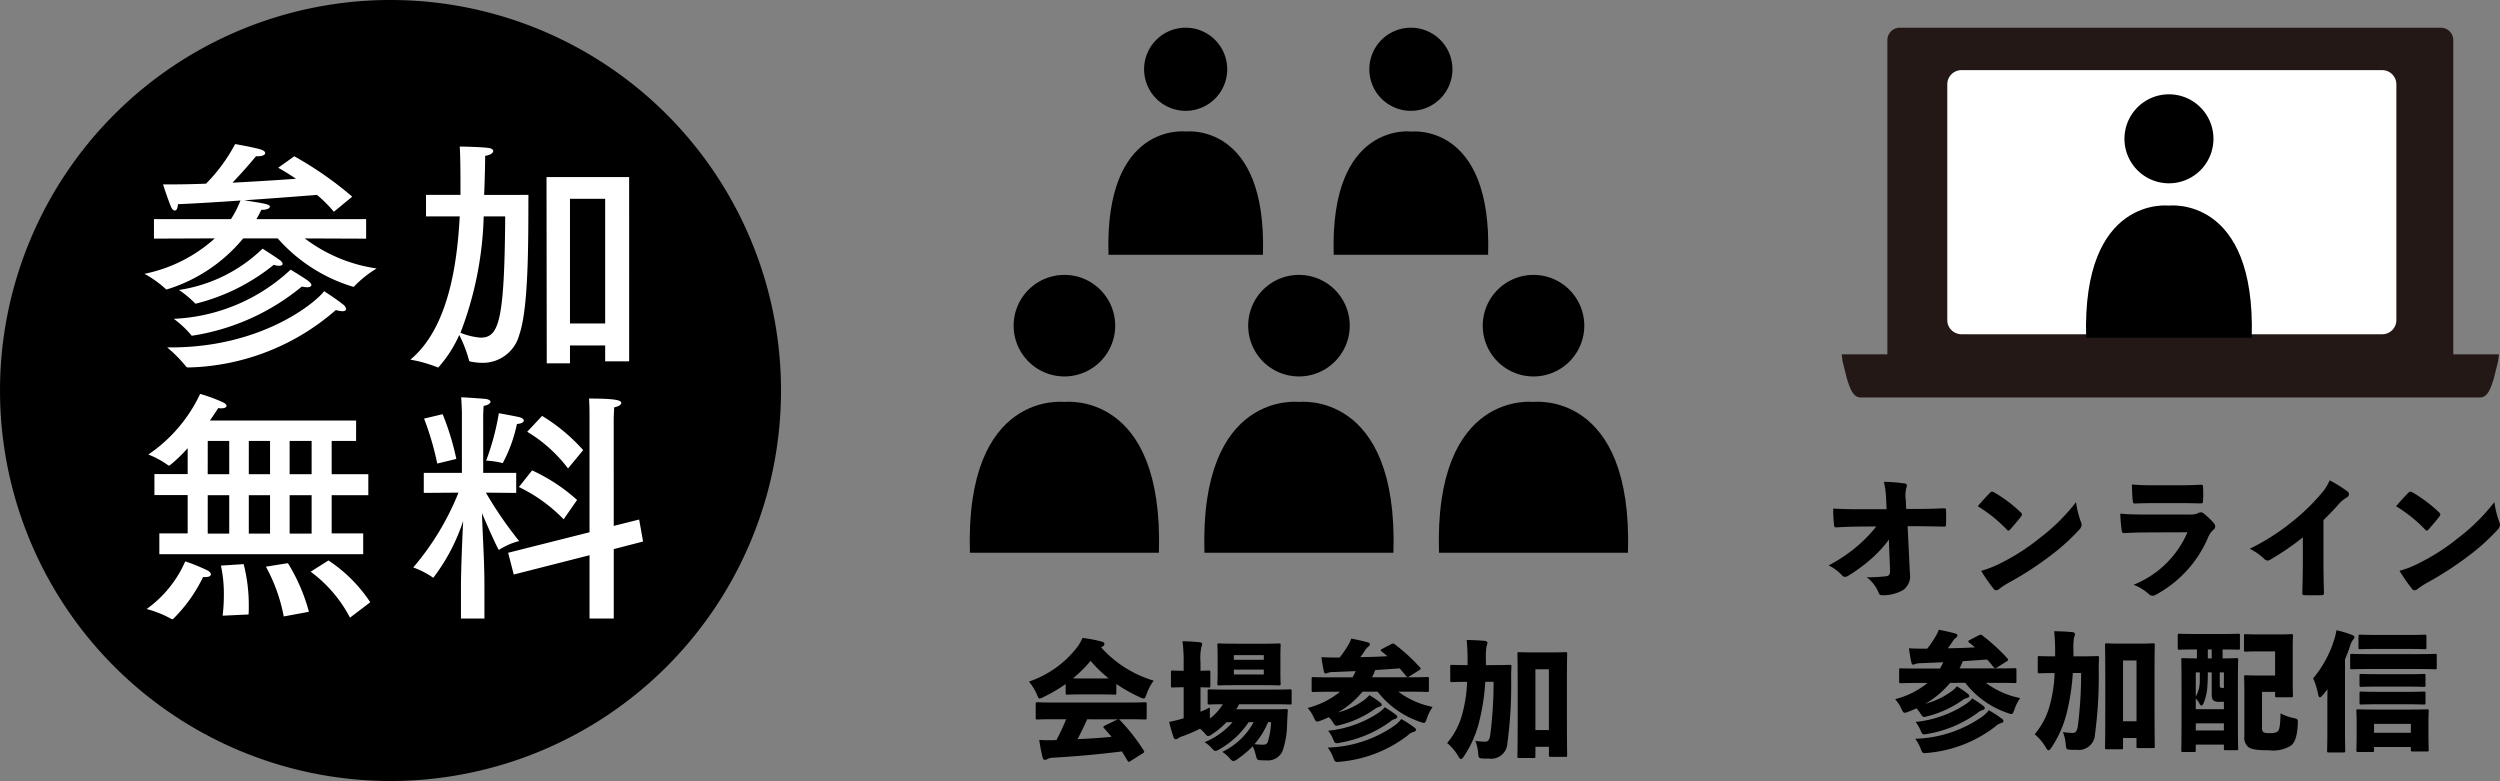 <svg xmlns="http://www.w3.org/2000/svg" width="180.461" height="56.378" viewBox="0 0 180.461 56.378"><rect x="0" y="0" width="180.461" height="56.378" fill="#808080" stroke="none"/><defs><style>.a{fill:#231815;}.b{fill:#fff;}.c{fill:none;}</style></defs><g transform="translate(-1084 -137)"><g transform="translate(-1.425 2)"><path d="M9.784,39.813c0,.122-.01.13-.131.13-.055,0-.3-.018-1.028-.018H7.277c-.721,0-.963.018-1.02.018-.123,0-.131-.009-.131-.13v-.637a10.723,10.723,0,0,1-1.591.935.947.947,0,0,1-.28.113c-.093,0-.122-.093-.215-.318A3.841,3.841,0,0,0,3.478,39a7.38,7.38,0,0,0,3.461-2.46,2.932,2.932,0,0,0,.4-.693,10.565,10.565,0,0,1,1.385.263c.122.037.2.084.2.159a.207.207,0,0,1-.113.187.577.577,0,0,0-.122.075,8.235,8.235,0,0,0,3.79,2.4,3.908,3.908,0,0,0-.515.982c-.084.225-.112.31-.206.31a.934.934,0,0,1-.27-.093,11.177,11.177,0,0,1-1.7-.955Zm1.01,4.93a.309.309,0,0,1-.112.048c-.028,0-.057-.028-.093-.085-.14-.243-.272-.458-.4-.665-1.572.2-3.3.356-5.053.458a.8.8,0,0,0-.308.085.421.421,0,0,1-.206.065c-.085,0-.131-.057-.168-.205a11.673,11.673,0,0,1-.233-1.236,9.728,9.728,0,0,0,1.03.02l.214-.01c.253-.487.488-.982.7-1.5h-.87c-.843,0-1.142.018-1.2.018-.123,0-.13-.009-.13-.13v-.983c0-.122.007-.131.13-.131.057,0,.355.02,1.2.02h5.342c.852,0,1.142-.02,1.208-.02.12,0,.13.01.13.131v.983c0,.122-.01.13-.13.13-.066,0-.356-.018-1.208-.018H9.961a.286.286,0,0,1,.095.075,14.019,14.019,0,0,1,1.7,2.171c.066.093.057.139-.047.205Zm-2.17-5.968c.262,0,.458,0,.608-.01a8.325,8.325,0,0,1-1.3-1.263,10.042,10.042,0,0,1-1.272,1.263c.15.01.355.01.618.01Zm-.945,2.947c-.215.487-.449.963-.692,1.432.813-.037,1.637-.084,2.451-.168-.17-.206-.348-.412-.535-.618a.144.144,0,0,1-.055-.093c0-.037.037-.065.1-.093l.861-.421a.759.759,0,0,1,.093-.037Z" transform="translate(1156.222 145.2)"/><path d="M19.023,40.954c.785,0,1.057-.018,1.113-.018.122,0,.15.018.14.14-.018.31-.037.618-.047.87a6.361,6.361,0,0,1-.327,2.012,1.158,1.158,0,0,1-1.178.683c-.151,0-.272,0-.4-.009-.272-.028-.272-.028-.365-.4a2.831,2.831,0,0,0-.215-.607,7.223,7.223,0,0,1-1.1.925.634.634,0,0,1-.29.14c-.084,0-.159-.074-.3-.233a2.561,2.561,0,0,0-.505-.43,5.006,5.006,0,0,0,2.263-2.143H17.45a6.192,6.192,0,0,1-2.077,1.937.843.843,0,0,1-.308.14c-.093,0-.168-.075-.308-.233a2.245,2.245,0,0,0-.487-.4,5.321,5.321,0,0,0,2.021-1.441h-.44a5.927,5.927,0,0,1-1.02.852.649.649,0,0,1-.3.15c-.075,0-.13-.065-.253-.206a2.683,2.683,0,0,0-.335-.327,11.093,11.093,0,0,1-1.263.542,1.442,1.442,0,0,0-.281.122.316.316,0,0,1-.2.095c-.075,0-.131-.038-.168-.141a10.983,10.983,0,0,1-.318-1.113,7.327,7.327,0,0,0,1.048-.262V39.364c-.552,0-.73.018-.786.018-.12,0-.13-.01-.13-.122v-.982c0-.113.01-.122.13-.122.057,0,.235.018.786.018v-.59a11.1,11.1,0,0,0-.084-1.543c.458.009.8.027,1.244.075.113.009.178.065.178.122a.475.475,0,0,1-.057.205,3.8,3.8,0,0,0-.065,1.113v.618c.393-.01.533-.018.59-.018.112,0,.12.009.12.122v.982c0,.112-.009.122-.12.122-.057,0-.2-.01-.59-.018v1.768c.225-.093.449-.2.683-.308-.01.215-.01.505,0,.775v.02a3.741,3.741,0,0,0,.927-1.03c-.665,0-.917.018-.973.018-.113,0-.122-.009-.122-.14v-.823c0-.122.009-.13.122-.13.065,0,.383.018,1.272.018h3.265c.89,0,1.208-.018,1.273-.018.122,0,.131.009.131.13v.823c0,.131-.01.14-.131.14-.065,0-.383-.018-1.273-.018H16.758a3.516,3.516,0,0,1-.2.365Zm-.552-4.733c.815,0,1.095-.02,1.17-.02.111,0,.12.01.12.131,0,.057-.017.3-.017.8V38.3c0,.5.017.74.017.8,0,.122-.01.13-.12.13-.075,0-.355-.018-1.17-.018H16.486c-.813,0-1.094.018-1.159.018-.123,0-.133-.009-.133-.13,0-.075.02-.31.02-.8v-1.17c0-.5-.02-.73-.02-.8,0-.122.01-.131.133-.131.065,0,.345.02,1.159.02Zm.075.822H16.384v.337h2.161Zm-2.161,1.395h2.161v-.347H16.384Zm2.47,3.443a5.757,5.757,0,0,1-.983,1.59,5.213,5.213,0,0,0,.6.038c.2,0,.29-.038.364-.206a5.668,5.668,0,0,0,.235-1.422Z" transform="translate(1158.106 145.246)"/><path d="M23.813,39.72a6.671,6.671,0,0,1-1.777,1.5,5.588,5.588,0,0,0,1.852-.871,1.786,1.786,0,0,0,.412-.383,8.067,8.067,0,0,1,.786.535c.084.065.112.112.112.177s-.075.112-.178.131a.994.994,0,0,0-.355.187,7.63,7.63,0,0,1-2.488,1.132,1.159,1.159,0,0,1-.243.047c-.1,0-.149-.065-.252-.233a2.131,2.131,0,0,0-.3-.383c-.187.084-.382.168-.579.243a.9.9,0,0,1-.262.075c-.1,0-.15-.085-.253-.308a2.712,2.712,0,0,0-.44-.675,6.049,6.049,0,0,0,2.34-1.169h-.777c-.8,0-1.086.018-1.143.018-.12,0-.13-.01-.13-.122v-.823c0-.122.01-.131.13-.131.057,0,.338.018,1.143.018h1.674a3.89,3.89,0,0,0,.235-.449c-.523.018-1.058.047-1.61.065a1.2,1.2,0,0,0-.4.057.383.383,0,0,1-.168.047c-.075,0-.1-.075-.122-.15-.075-.347-.131-.683-.178-1.03.412.028.711.028,1.01.028h.308a7.35,7.35,0,0,0,.638-.935,2.325,2.325,0,0,0,.2-.43c.412.075.89.187,1.226.28a.163.163,0,0,1,.122.14c0,.066-.066.123-.113.16a.957.957,0,0,0-.225.243,5.594,5.594,0,0,1-.355.514c.655-.009,1.3-.027,1.956-.065-.14-.122-.28-.233-.421-.345-.047-.028-.065-.057-.065-.085s.037-.066.093-.093l.665-.347a.417.417,0,0,1,.13-.047.209.209,0,0,1,.14.065,13.464,13.464,0,0,1,1.806,1.656.127.127,0,0,1,.047.093c0,.037-.028.065-.085.1l-.74.468a.163.163,0,0,1-.092.037.143.143,0,0,1-.122-.065c-.159-.2-.318-.383-.477-.562-.591.047-1.17.084-1.76.122a3.679,3.679,0,0,1-.233.523h2.825c.815,0,1.085-.018,1.15-.018.123,0,.133.01.133.131v.823c0,.112-.01.122-.133.122-.065,0-.335-.018-1.15-.018h-.925a6.109,6.109,0,0,0,2.478,1.1,3.164,3.164,0,0,0-.412.823c-.085.233-.122.328-.224.328a.866.866,0,0,1-.273-.075A6.514,6.514,0,0,1,24.9,39.72Zm2.311,2.442a2.118,2.118,0,0,0,.487-.468,7.782,7.782,0,0,1,.935.608c.093.065.123.113.123.178s-.057.112-.17.14a1,1,0,0,0-.42.253,9.334,9.334,0,0,1-4.876,1.9c-.364.047-.374.028-.505-.29a2.7,2.7,0,0,0-.4-.73,8.85,8.85,0,0,0,4.828-1.59m-1.085-.973a1.941,1.941,0,0,0,.375-.347,8.387,8.387,0,0,1,.794.533c.086.066.113.113.113.168s-.057.113-.16.14a1.013,1.013,0,0,0-.382.216A8.611,8.611,0,0,1,22.2,43.4c-.356.075-.375.057-.506-.235a2.606,2.606,0,0,0-.365-.627,8.013,8.013,0,0,0,3.715-1.347" transform="translate(1159.967 145.209)"/><path d="M31.4,37.782c.8,0,1.086-.018,1.142-.018.122,0,.15.018.141.13-.02.356-.02.628-.02.965a31.4,31.4,0,0,1-.272,4.556,1.167,1.167,0,0,1-1.338,1.113,3.4,3.4,0,0,1-.523-.01c-.205-.028-.215-.037-.252-.412a3.048,3.048,0,0,0-.2-.86,4.04,4.04,0,0,0,.682.065c.243,0,.338-.112.4-.533a30.081,30.081,0,0,0,.235-3.79h-.6a15.984,15.984,0,0,1-.419,2.8,7.862,7.862,0,0,1-1.115,2.563c-.093.14-.159.215-.215.215s-.122-.065-.205-.215a3.591,3.591,0,0,0-.8-.945,5.327,5.327,0,0,0,1.086-2.068,10.079,10.079,0,0,0,.355-2.348c-.758,0-1.03.02-1.095.02-.112,0-.122-.01-.122-.131v-.992c0-.113.01-.122.122-.122.065,0,.337.018,1.113.018h.018v-.347c0-.589-.018-.917-.065-1.468.45.009.879.027,1.3.065.14.018.2.075.2.131a1.4,1.4,0,0,1-.074.29,5.373,5.373,0,0,0-.038.982v.347Zm3.013,6.578c0,.122-.01.13-.131.13H33.246c-.122,0-.131-.009-.131-.13,0-.075.02-.646.02-3.21V39.392c0-1.76-.02-2.349-.02-2.424,0-.112.01-.12.131-.12.065,0,.31.018,1.01.018h1.32c.7,0,.936-.018,1-.018.12,0,.13.009.13.12,0,.066-.018.656-.018,2.125v2.02c0,2.536.018,3.1.018,3.153,0,.131-.01.141-.13.141H35.519c-.12,0-.13-.01-.13-.141v-.589h-.973Zm.973-6.278h-.973V42.47h.973Z" transform="translate(1161.844 145.228)"/><path d="M13.653,32.871c.364-11.758-6.821-10.883-6.821-10.883S-.35,21.113.012,32.871Z" transform="translate(1155.426 142.027)"/><path d="M2.578,18.186a3.665,3.665,0,1,1,3.665,3.665,3.665,3.665,0,0,1-3.665-3.665" transform="translate(1156.016 140.322)"/><path d="M20.611,21.988s-7.183-.875-6.821,10.883H27.431c.362-11.758-6.82-10.883-6.82-10.883" transform="translate(1158.578 142.027)"/><path d="M23.687,18.186a3.665,3.665,0,1,0-3.665,3.665,3.665,3.665,0,0,0,3.665-3.665" transform="translate(1159.168 140.322)"/><path d="M34.388,21.988s-7.183-.875-6.82,10.883h13.64c.364-11.758-6.82-10.883-6.82-10.883" transform="translate(1161.73 142.027)"/><path d="M37.465,18.186A3.665,3.665,0,1,0,33.8,21.852a3.666,3.666,0,0,0,3.665-3.665" transform="translate(1162.321 140.322)"/><path d="M13.726,6.1S7.856,5.387,8.152,15H19.3C19.6,5.387,13.726,6.1,13.726,6.1" transform="translate(1157.289 138.393)"/><path d="M16.24,3a3,3,0,1,0-3,3,3,3,0,0,0,3-3" transform="translate(1157.771 137)"/><path d="M26.957,6.1S21.086,5.387,21.382,15H32.528c.3-9.609-5.571-8.894-5.571-8.894" transform="translate(1160.316 138.393)"/><path d="M29.471,3a3,3,0,1,0-3,3,3,3,0,0,0,3-3" transform="translate(1160.798 137)"/></g><g transform="translate(-0.4 1.451)"><path d="M53.972,31.294a8.745,8.745,0,0,1-1.263,1.376A11.623,11.623,0,0,1,51.044,33.9a.475.475,0,0,1-.243.085.245.245,0,0,1-.2-.095,3.088,3.088,0,0,0-.983-.73,11.424,11.424,0,0,0,2.116-1.43,10.414,10.414,0,0,0,1.328-1.385l-1.291.009c-.5.01-1,.02-1.563.057-.15.01-.187-.037-.2-.168a11.523,11.523,0,0,1-.057-1.188c.675.037,1.235.047,1.779.047h2.075l-.037-.777a6.254,6.254,0,0,0-.159-1.2,11.305,11.305,0,0,1,1.515.122c.1.018.141.065.141.14a.465.465,0,0,1-.038.178,2.156,2.156,0,0,0-.038.861l.029.655H56c.7,0,1.178-.01,1.938-.047.111,0,.15.027.157.1.01.347.01.8,0,1.1,0,.084-.037.122-.157.122-.693-.01-1.264-.028-1.891-.028H55.32l.167,3.423a1.231,1.231,0,0,1-.467,1.171,2.955,2.955,0,0,1-1.432.392c-.225,0-.308-.028-.365-.2a2.609,2.609,0,0,0-.852-1.1,10.925,10.925,0,0,0,1.4-.075c.224-.028.3-.14.28-.505l-.064-1.61Z" transform="translate(1166.779 143.205)"/><path d="M61.472,29.187c.066.065.1.113.1.168a.309.309,0,0,1-.075.15c-.215.281-.552.673-.768.917-.057.057-.093.093-.14.093s-.074-.037-.13-.093a10.192,10.192,0,0,0-2.078-1.665c.272-.337.618-.7.88-.973.057-.057.093-.084.15-.084a.336.336,0,0,1,.15.055,9.893,9.893,0,0,1,1.908,1.432m-1.385,3.649a14.965,14.965,0,0,0,2.76-1.778,14.077,14.077,0,0,0,2.63-2.6,6.932,6.932,0,0,0,.347,1.422.529.529,0,0,1,.057.215.571.571,0,0,1-.187.365,15.144,15.144,0,0,1-2.1,1.89,23.781,23.781,0,0,1-2.91,1.89,5.827,5.827,0,0,0-.757.487.335.335,0,0,1-.216.093.2.2,0,0,1-.159-.075,12.386,12.386,0,0,1-.925-1.328,7.309,7.309,0,0,0,1.459-.58" transform="translate(1168.784 143.337)"/><path d="M68.509,30.742c-.542,0-1.047.028-1.449.047-.141.01-.188-.028-.206-.205a10.552,10.552,0,0,1-.1-1.2c.57.057,1.235.065,1.89.065h3.115a1.256,1.256,0,0,0,.637-.112.271.271,0,0,1,.159-.047.33.33,0,0,1,.2.065,5.874,5.874,0,0,1,.748.711.348.348,0,0,1,.1.243.254.254,0,0,1-.1.215,1.474,1.474,0,0,0-.412.58,8.457,8.457,0,0,1-3.79,4.145.427.427,0,0,1-.215.065.453.453,0,0,1-.28-.13,3.469,3.469,0,0,0-1.095-.665,7.09,7.09,0,0,0,3.892-3.79Zm.535-2.115c-.412,0-.9.01-1.18.028-.177.01-.205-.037-.215-.253-.037-.3-.047-.775-.057-1.122.562.047.88.057,1.573.057H71.1c.562,0,1.047-.02,1.468-.038.123-.009.16.038.16.15a8.56,8.56,0,0,1,0,.973c0,.2-.037.233-.206.225-.365-.01-.777-.02-1.282-.02Z" transform="translate(1170.698 143.241)"/><path d="M78.193,31.153a19.326,19.326,0,0,1-2.368,1.618.342.342,0,0,1-.177.057.388.388,0,0,1-.262-.14,4.146,4.146,0,0,0-1.03-.711,15.982,15.982,0,0,0,2.985-1.89,14.822,14.822,0,0,0,2.077-1.975,3.7,3.7,0,0,0,.711-1.075,9.306,9.306,0,0,1,1.3.813.245.245,0,0,1,.093.188.292.292,0,0,1-.15.233,2.226,2.226,0,0,0-.628.525c-.318.364-.7.757-1.065,1.112v3.023c0,.757.018,1.515.037,2.208,0,.159-.047.187-.168.187-.4.01-.842.01-1.245,0-.131,0-.159-.037-.149-.178.017-.739.037-1.375.037-2.17Z" transform="translate(1172.438 143.185)"/><path d="M86.047,29.187c.066.065.1.113.1.168a.309.309,0,0,1-.075.15c-.215.281-.552.673-.768.917-.057.057-.093.093-.14.093s-.074-.037-.13-.093a10.191,10.191,0,0,0-2.078-1.665c.272-.337.618-.7.88-.973.057-.057.093-.084.15-.084a.336.336,0,0,1,.15.055,9.893,9.893,0,0,1,1.908,1.432m-1.385,3.649a14.965,14.965,0,0,0,2.76-1.778,14.077,14.077,0,0,0,2.63-2.6A6.932,6.932,0,0,0,90.4,29.88a.529.529,0,0,1,.057.215.571.571,0,0,1-.187.365,15.144,15.144,0,0,1-2.1,1.89,23.781,23.781,0,0,1-2.91,1.89,5.826,5.826,0,0,0-.757.487.335.335,0,0,1-.216.093.2.2,0,0,1-.159-.075,12.385,12.385,0,0,1-.925-1.328,7.309,7.309,0,0,0,1.459-.58" transform="translate(1174.406 143.337)"/><path d="M57.494,39.65a6.671,6.671,0,0,1-1.777,1.5,5.588,5.588,0,0,0,1.852-.871,1.786,1.786,0,0,0,.412-.383,8.067,8.067,0,0,1,.786.535c.084.065.112.112.112.177s-.075.112-.178.131a.994.994,0,0,0-.355.187,7.63,7.63,0,0,1-2.488,1.132,1.159,1.159,0,0,1-.243.047c-.1,0-.149-.065-.252-.233a2.13,2.13,0,0,0-.3-.383c-.187.084-.382.168-.579.243a.9.9,0,0,1-.262.075c-.1,0-.15-.085-.253-.308a2.712,2.712,0,0,0-.44-.675,6.049,6.049,0,0,0,2.34-1.169H55.09c-.8,0-1.086.018-1.143.018-.12,0-.13-.01-.13-.122v-.823c0-.122.01-.131.13-.131.057,0,.338.018,1.143.018h1.674A3.892,3.892,0,0,0,57,38.162c-.523.018-1.058.047-1.61.065a1.2,1.2,0,0,0-.4.057.383.383,0,0,1-.168.047c-.075,0-.1-.075-.122-.15-.075-.347-.131-.683-.178-1.03.412.028.711.028,1.01.028h.308a7.351,7.351,0,0,0,.638-.935,2.324,2.324,0,0,0,.2-.43c.412.075.89.187,1.226.28a.163.163,0,0,1,.122.14c0,.066-.066.123-.113.16a.956.956,0,0,0-.225.243,5.593,5.593,0,0,1-.355.514c.655-.009,1.3-.027,1.956-.065-.14-.122-.28-.233-.421-.345-.047-.028-.065-.057-.065-.085s.037-.066.093-.093l.665-.347a.417.417,0,0,1,.13-.047.209.209,0,0,1,.14.065,13.463,13.463,0,0,1,1.806,1.656.127.127,0,0,1,.047.093c0,.037-.028.065-.085.1l-.74.468a.163.163,0,0,1-.092.037.143.143,0,0,1-.122-.065c-.159-.2-.318-.383-.477-.562-.591.047-1.17.084-1.76.122a3.679,3.679,0,0,1-.233.523h2.825c.815,0,1.085-.018,1.15-.018.123,0,.133.01.133.131v.823c0,.112-.01.122-.133.122-.065,0-.335-.018-1.15-.018h-.925a6.109,6.109,0,0,0,2.478,1.1,3.164,3.164,0,0,0-.412.823c-.085.233-.122.328-.224.328a.866.866,0,0,1-.273-.075,6.514,6.514,0,0,1-3.058-2.18ZM59.8,42.092a2.118,2.118,0,0,0,.487-.468,7.782,7.782,0,0,1,.935.608c.093.065.123.113.123.178s-.057.112-.17.14a1,1,0,0,0-.42.253,9.333,9.333,0,0,1-4.876,1.9c-.364.047-.374.028-.505-.29a2.7,2.7,0,0,0-.4-.73,8.85,8.85,0,0,0,4.828-1.59m-1.085-.973a1.941,1.941,0,0,0,.375-.347,8.385,8.385,0,0,1,.794.533c.086.066.113.113.113.168s-.057.113-.16.14a1.014,1.014,0,0,0-.382.216,8.611,8.611,0,0,1-3.583,1.5c-.356.075-.375.057-.506-.235a2.606,2.606,0,0,0-.365-.627,8.013,8.013,0,0,0,3.715-1.347" transform="translate(1167.672 145.193)"/><path d="M65.082,37.713c.806,0,1.086-.018,1.143-.018.122,0,.149.018.14.13-.018.356-.018.627-.018.963a31.375,31.375,0,0,1-.272,4.556,1.167,1.167,0,0,1-1.338,1.113,3.384,3.384,0,0,1-.525-.009c-.205-.028-.214-.038-.252-.412a2.984,2.984,0,0,0-.2-.861,3.946,3.946,0,0,0,.683.066c.243,0,.337-.113.4-.533a30.181,30.181,0,0,0,.232-3.79h-.6a15.938,15.938,0,0,1-.42,2.8,7.863,7.863,0,0,1-1.113,2.564c-.093.14-.16.215-.216.215s-.12-.066-.205-.215a3.592,3.592,0,0,0-.8-.945,5.352,5.352,0,0,0,1.086-2.068,10.078,10.078,0,0,0,.355-2.348c-.759,0-1.03.018-1.095.018-.113,0-.123-.01-.123-.131v-.992c0-.112.01-.12.123-.12.065,0,.335.018,1.112.018h.02v-.347c0-.59-.02-.917-.066-1.468.45.009.88.027,1.3.065.14.018.2.075.2.13a1.322,1.322,0,0,1-.075.291,5.508,5.508,0,0,0-.038.982v.347ZM68.1,44.289c0,.122-.01.131-.131.131h-1.04c-.12,0-.13-.01-.13-.131,0-.074.02-.645.02-3.208v-1.76c0-1.758-.02-2.348-.02-2.423,0-.112.01-.122.13-.122.066,0,.31.02,1.011.02h1.32c.7,0,.936-.02,1-.02.122,0,.131.01.131.122,0,.065-.018.655-.018,2.125v2.02c0,2.536.018,3.1.018,3.153,0,.131-.01.14-.131.14H69.2c-.122,0-.13-.009-.13-.14v-.589H68.1Zm.973-6.278H68.1V42.4h.973Z" transform="translate(1169.55 145.213)"/><path d="M73.368,37.827c.692,0,.925-.018,1-.018.112,0,.122.01.122.131,0,.055-.02.542-.02,1.87v1.815c0,2.181.02,2.648.02,2.7,0,.122-.01.131-.122.131h-.778c-.12,0-.13-.01-.13-.131v-.272H71.43v.4c0,.122-.007.131-.13.131h-.786c-.12,0-.13-.01-.13-.131,0-.066.018-.533.018-2.761V40.082c0-1.59-.018-2.077-.018-2.142,0-.122.01-.131.13-.131.066,0,.31.018,1,.018v-.645H71.4c-.8,0-1.085.018-1.142.018-.122,0-.13-.009-.13-.122v-.9c0-.122.009-.13.13-.13.057,0,.338.018,1.142.018h1.946c.8,0,1.085-.018,1.15-.018.112,0,.122.009.122.13v.9c0,.113-.01.122-.122.122-.065,0-.347-.018-1.132-.018ZM72.3,38.837c0,.31-.009.665-.028.918a3.72,3.72,0,0,1-.29,1.328c-.047.1-.095.15-.141.15s-.092-.047-.139-.131a1.4,1.4,0,0,0-.273-.383v.777h2.031v-.533h-.318a.653.653,0,0,1-.421-.093c-.093-.075-.14-.188-.14-.449V38.837Zm-.871,1.751a2.333,2.333,0,0,0,.291-1.161v-.59H71.43Zm0,2.442h2.03v-.514H71.43Zm1.151-5.848H72.3v.645h.28Zm.581,2.48c0,.2.009.224.037.252a.159.159,0,0,0,.14.047h.122V38.837h-.3Zm3.05.58v2.573a.439.439,0,0,0,.075.308c.074.075.2.1.485.1s.505-.028.608-.168.15-.44.17-1.263a3.332,3.332,0,0,0,.925.337c.337.084.337.084.319.458-.048.955-.235,1.31-.478,1.525a2.421,2.421,0,0,1-1.6.347c-.926,0-1.31-.066-1.525-.262a.881.881,0,0,1-.253-.75V40.288c0-.673-.018-1.048-.018-1.113,0-.122.009-.131.131-.131.064,0,.337.02.85.02h1.255V37.322H76.025c-.693,0-.926.02-.983.02-.122,0-.131-.01-.131-.122V36.2c0-.112.01-.122.131-.122.057,0,.29.02.983.02h1.29c.7,0,.945-.02,1-.02.122,0,.13.01.13.122,0,.066-.018.375-.018,1.021v2.273c0,.635.018.954.018,1.01,0,.122-.009.13-.13.13h-1.03c-.122,0-.13-.009-.13-.13v-.262Z" transform="translate(1171.471 145.247)"/><path d="M80.38,43.133c0,.87.018,1.347.018,1.4,0,.122-.01.13-.13.13H79.219c-.12,0-.13-.009-.13-.13,0-.066.018-.533.018-1.4v-1.76c0-.383,0-.832.01-1.272-.113.149-.225.29-.347.43-.084.1-.15.149-.2.149-.065,0-.1-.074-.131-.214a5.12,5.12,0,0,0-.355-1.151,8.089,8.089,0,0,0,1.5-2.741,4.555,4.555,0,0,0,.179-.73,7.631,7.631,0,0,1,1.075.318c.168.065.224.113.224.188a.237.237,0,0,1-.093.167,1.215,1.215,0,0,0-.215.44c-.112.338-.233.665-.374.983Zm1.787-4.491c-.908,0-1.225.018-1.282.018-.122,0-.131-.009-.131-.131v-.85c0-.123.01-.131.131-.131.057,0,.374.018,1.282.018h3.425c.907,0,1.225-.018,1.282-.018.122,0,.13.009.13.131v.85c0,.123-.009.131-.13.131-.057,0-.375-.018-1.282-.018Zm.31,5.866c0,.112-.01.122-.131.122H81.333c-.122,0-.131-.01-.131-.122,0-.066.02-.308.02-1.338v-.618c0-.56-.02-.8-.02-.879,0-.113.01-.122.131-.122.075,0,.375.018,1.245.018h2.48c.86,0,1.169-.018,1.235-.018.122,0,.131.009.131.122,0,.065-.02.308-.02.758v.72c0,1.02.02,1.253.02,1.318,0,.113-.01.123-.131.123h-1.03c-.12,0-.13-.01-.13-.123v-.2H82.476Zm2.469-8.327c.833,0,1.123-.018,1.178-.018.123,0,.133.01.133.131v.785c0,.122-.01.131-.133.131-.055,0-.345-.018-1.178-.018H82.672c-.832,0-1.122.018-1.188.018-.122,0-.13-.01-.13-.131v-.785c0-.122.009-.131.13-.131.066,0,.356.018,1.188.018Zm-.057,2.835c.823,0,1.115-.018,1.18-.018.112,0,.122.01.122.131V39.8c0,.122-.01.131-.122.131-.065,0-.356-.02-1.18-.02h-2.16c-.823,0-1.115.02-1.178.02-.113,0-.123-.01-.123-.131v-.673c0-.122.01-.131.123-.131.064,0,.355.018,1.178.018Zm0,1.273c.823,0,1.115-.02,1.18-.02.112,0,.122.01.122.131v.673c0,.122-.01.131-.122.131-.065,0-.356-.018-1.18-.018h-2.16c-.823,0-1.115.018-1.178.018-.113,0-.123-.01-.123-.131V40.4c0-.122.01-.131.123-.131.064,0,.355.02,1.178.02Zm.245,2.31H82.476v.645h2.657Z" transform="translate(1173.292 145.2)"/><path class="a" d="M93.921,1.342V24.491a.9.9,0,0,1-.895.9H53.966a.9.9,0,0,1-.895-.9V1.342a.9.9,0,0,1,.895-.895H93.026a.9.9,0,0,1,.895.895" transform="translate(1167.568 137.102)"/><path class="b" d="M89.007,3.96V20.986a1.025,1.025,0,0,1-1.026,1.02H57.615a.892.892,0,0,1-.224-.028,1.016,1.016,0,0,1-.8-.992V3.96a1.025,1.025,0,0,1,1.027-1.02H87.981a1.025,1.025,0,0,1,1.026,1.02" transform="translate(1168.373 137.672)"/><path class="a" d="M71.46,19.636H50.385l.072.528.316,1.267c.219.692.439,1.316.979,1.316H96.468c.541,0,.761-.624.979-1.316l.316-1.267.073-.528Z" transform="translate(1166.954 141.492)"/><path d="M70.727,10.9s-6.294-.767-5.976,9.537H76.7c.318-10.3-5.976-9.537-5.976-9.537" transform="translate(1170.238 139.491)"/><path d="M73.422,7.572a3.212,3.212,0,1,0-3.212,3.212,3.213,3.213,0,0,0,3.212-3.212" transform="translate(1170.755 137.997)"/></g><g transform="translate(-0.049 0)"><path d="M56.377,28.189A28.188,28.188,0,1,1,28.188,0,28.189,28.189,0,0,1,56.377,28.189" transform="translate(1084.049 137)"/><path class="b" d="M26.812,17.992a9.865,9.865,0,0,0-1.218-1.218c-.7.053-2.893.23-5.258.389,1.588.246,1.853.3,1.853.459,0,.123-.212.229-.565.229h-.052a6.336,6.336,0,0,1-.352.671H29.14v1.411l-4.428-.018A11.2,11.2,0,0,0,29.9,22.084a7.943,7.943,0,0,0-1.6,1.27.1.1,0,0,1-.089.054,11.76,11.76,0,0,1-5.452-3.494H20.265A11.518,11.518,0,0,1,14.743,23.6a.089.089,0,0,1-.07-.035,7.591,7.591,0,0,0-1.536-1.094,10.777,10.777,0,0,0,5.081-2.559l-4.393.018V18.521h5.558a7.424,7.424,0,0,0,.688-1.342c-1.57.106-3.193.213-4.516.265-.018.318-.106.459-.229.459-.088,0-.194-.088-.283-.3-.229-.547-.564-1.588-.564-1.588h.652c.706,0,1.553-.017,2.453-.052a12.049,12.049,0,0,0,2.1-2.859s1.217.212,1.782.371c.265.071.388.176.388.283,0,.123-.194.229-.563.229h-.106c-.071.088-.812.988-1.694,1.905,1.694-.088,3.388-.194,4.587-.283-.424-.283-.865-.564-1.288-.794l1.164-.829A25.632,25.632,0,0,1,28.136,16.9ZM16.331,29.23c-.14,0-.175-.035-.175-.053a10.258,10.258,0,0,0-1.377-1.394h.265c6.546,0,10.427-3.211,11.063-4.058,0,0,.882.564,1.359.952a.5.5,0,0,1,.229.335c0,.089-.088.159-.265.159a1.964,1.964,0,0,1-.477-.087A16.741,16.741,0,0,1,16.331,29.23m.265-2.294a.1.1,0,0,1-.106-.071,7.342,7.342,0,0,0-1.235-1.147,13.17,13.17,0,0,0,8.434-3.547s.882.529,1.252.794c.159.123.248.229.248.317s-.106.159-.3.159a1.806,1.806,0,0,1-.389-.053,16.3,16.3,0,0,1-7.9,3.547m.248-2.311a.089.089,0,0,1-.071-.036,7.357,7.357,0,0,0-1.147-.952,11.021,11.021,0,0,0,6.034-2.982s.864.548,1.252.829c.141.106.194.194.194.265,0,.088-.088.141-.247.141a1.146,1.146,0,0,1-.388-.071,14.5,14.5,0,0,1-5.628,2.805" transform="translate(1081.338 134.295)"/><path class="b" d="M45.847,16.819c-.017,2.805.053,8.046-.653,10.075a2.718,2.718,0,0,1-2.7,2.047,4.729,4.729,0,0,1-.829-.089c-.052-.017-.106-.035-.106-.088a9.21,9.21,0,0,0-.706-1.834,8.938,8.938,0,0,1-1.464,2.293.094.094,0,0,1-.071.053.063.063,0,0,1-.052-.017,9.691,9.691,0,0,0-1.941-.547c2.788-2.311,3.388-7.058,3.563-10.34H38.454V16.819h2.488V16.1c0-1.13-.018-2.382-.054-2.77,0,0,1.483.017,2.117.106.2.035.3.123.3.211,0,.141-.194.3-.582.353,0,.759-.036,1.941-.071,2.823Zm-3.229,1.552a25.266,25.266,0,0,1-1.675,8.4,4.8,4.8,0,0,0,1.446.353c1.324,0,1.729-1.148,1.782-8.752Zm10.5,10.463H51.387V27.689h-2.54v1.287H47.17l-.017-13.444h5.964ZM48.847,26.1h2.54v-9h-2.54Z" transform="translate(1076.346 134.249)"/><path class="b" d="M15.261,52.061a.133.133,0,0,1-.071.036c-.018,0-.035-.017-.052-.017a7.676,7.676,0,0,0-1.8-.723,8.322,8.322,0,0,0,2.788-3.441,13.748,13.748,0,0,1,1.6.653c.159.088.248.194.248.282,0,.124-.124.2-.424.2h-.14a10.86,10.86,0,0,1-2.153,3.016m13.2-12.844H26.694v2.4H29.34v1.517H26.694V45.9H28.97v1.5H14.255V45.9H16.3v-2.77H13.9V41.616h2.4v-1.87a10.406,10.406,0,0,1-1.287,1.235.066.066,0,0,1-.053.017c-.035,0-.053,0-.071-.017a6.3,6.3,0,0,0-1.429-.776,10.875,10.875,0,0,0,3.74-4.376,11.589,11.589,0,0,1,1.712.636c.124.071.194.158.194.229,0,.087-.123.176-.37.176a1.049,1.049,0,0,1-.229-.018c-.124.194-.335.513-.6.9H28.459Zm-10.71,2.4H19.3v-2.4H17.749Zm0,4.288H19.3v-2.77H17.749Zm2.594,2.205a11.987,11.987,0,0,1,.371,2.982c0,.229,0,.459-.018.653l-1.87.087a12.509,12.509,0,0,0,.088-1.482,9.637,9.637,0,0,0-.211-2.134Zm.371-6.493h1.535v-2.4H20.713Zm0,4.288h1.535v-2.77H20.713Zm2.823,2.135a13.056,13.056,0,0,1,1.517,3.511l-1.817.336A12.215,12.215,0,0,0,21.948,48.3Zm.124-6.423h1.588v-2.4H23.66Zm0,4.288h1.588v-2.77H23.66Zm4.358,6.069a9.657,9.657,0,0,0-2.84-3.317l1.287-.812a10.679,10.679,0,0,1,3.017,3.017Z" transform="translate(1081.296 129.605)"/><path class="b" d="M42.638,41.591h2.382v1.448l-2.188-.018a28.162,28.162,0,0,0,2.4,3.494,4.793,4.793,0,0,0-1.394.6.065.065,0,0,1-.053.018c-.035,0-.053-.018-.07-.054-.389-.775-.848-1.834-1.165-2.575.052,1.817.176,3.352.176,5.258v2.347H41.032V49.814c0-1.094.088-3.3.159-4.747a13.9,13.9,0,0,1-2.152,4.094A.056.056,0,0,1,39,49.143a6.2,6.2,0,0,0-1.411-.723,19.406,19.406,0,0,0,3.264-5.4l-2.505.018V41.591H41.1V37.234s-.017-.652-.053-1.094c.264,0,1.236.071,1.659.106.317.018.459.124.459.213,0,.123-.194.246-.494.3-.017.194-.035.652-.035.652Zm-2.928-4.234a18.823,18.823,0,0,1,.988,3.229l-1.377.335a20.746,20.746,0,0,0-.952-3.247Zm4.322,3.529a5.981,5.981,0,0,0-1.182-.177,18.018,18.018,0,0,0,.917-3.422s1.094.194,1.464.282c.229.052.336.159.336.248,0,.123-.177.229-.494.246a10.479,10.479,0,0,1-1.025,2.824Zm8.028,4.534,1.835-.459.283,1.587-2.117.548v5.011H50.313v-4.57l-5.47,1.394-.406-1.57,5.875-1.482V37.445s0-.794-.036-1.217c1.924,0,2.329.123,2.329.317,0,.106-.159.248-.512.317-.017.318-.035.777-.035.777Zm-3.616-.476a11.306,11.306,0,0,0-3.229-2.329l.952-1.2a12.753,12.753,0,0,1,3.247,2.134Zm.317-3.67a10.346,10.346,0,0,0-2.947-2.647l1.076-1.147a13.042,13.042,0,0,1,2.964,2.47Z" transform="translate(1076.291 129.541)"/><rect class="c" width="56.377" height="56.377" transform="translate(1084.049 137)"/></g></g></svg>